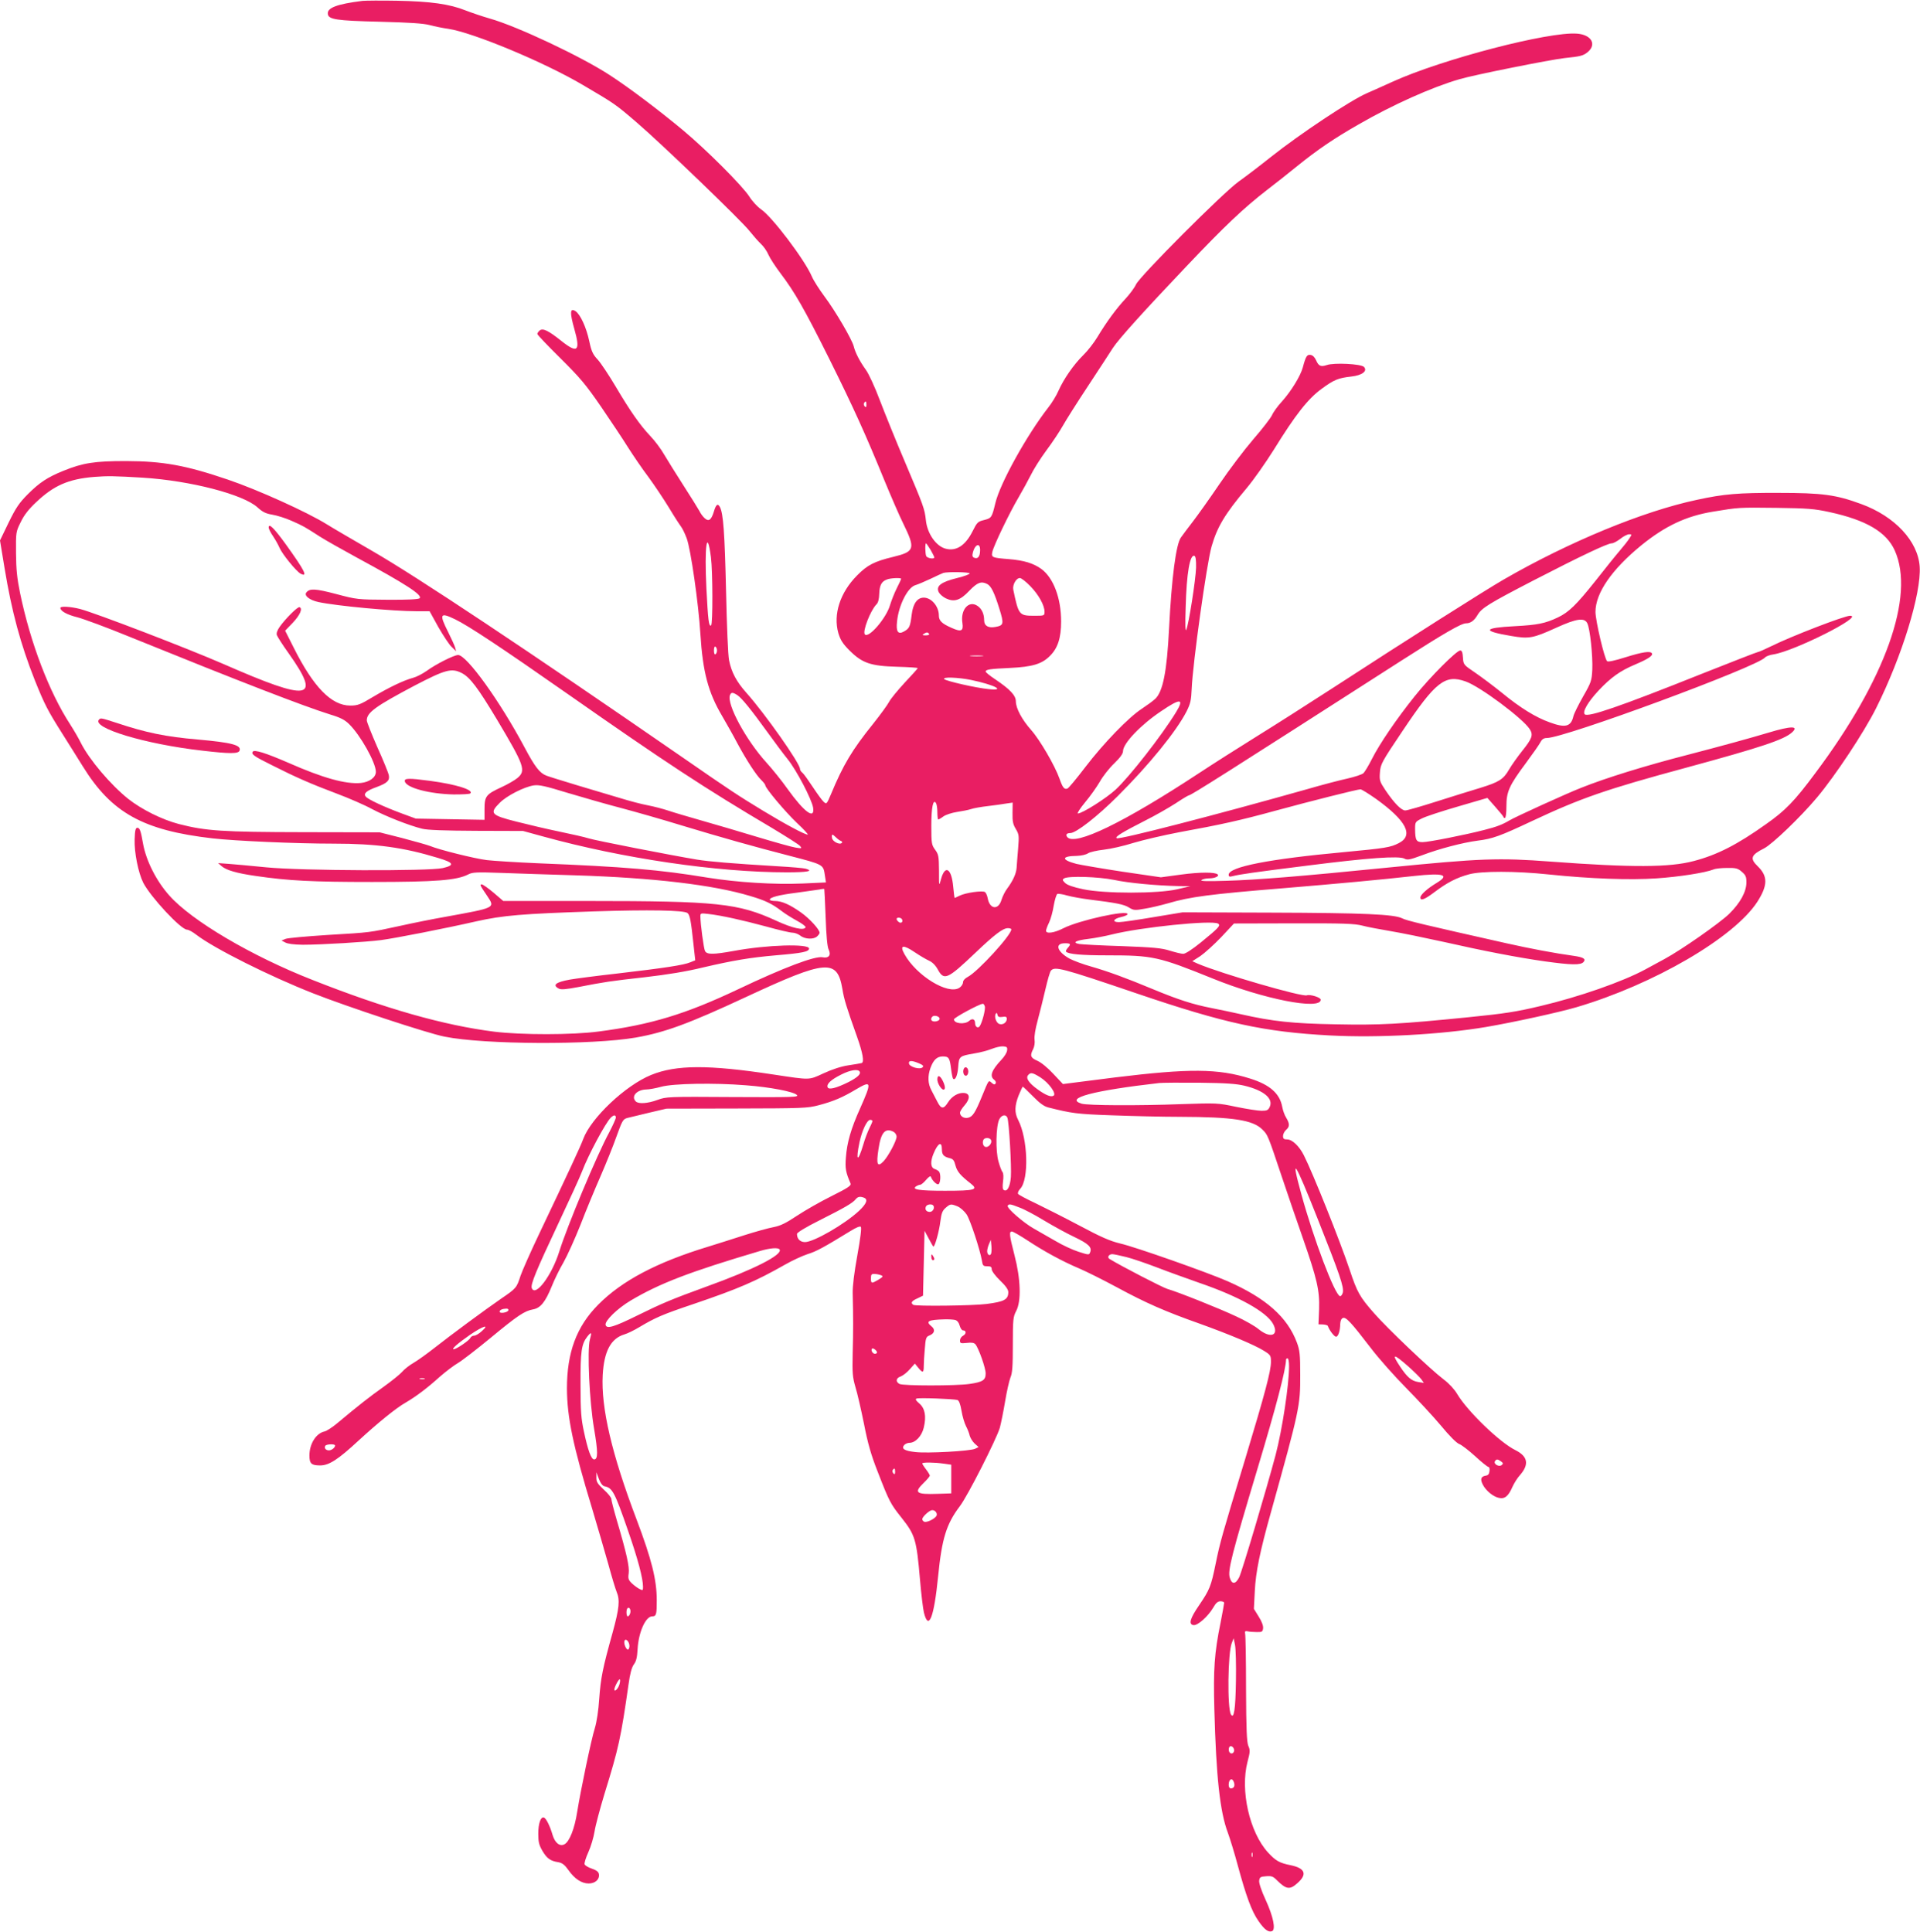 <?xml version="1.0" standalone="no"?>
<!DOCTYPE svg PUBLIC "-//W3C//DTD SVG 20010904//EN"
 "http://www.w3.org/TR/2001/REC-SVG-20010904/DTD/svg10.dtd">
<svg version="1.0" xmlns="http://www.w3.org/2000/svg"
 width="1272pt" height="1280pt" viewBox="0 0 1272 1280"
 preserveAspectRatio="xMidYMid meet">
<g transform="translate(0,1280) scale(0.1,-0.1)"
fill="#e91e63" stroke="none">
<path d="M2400 12794 c-168 -21 -234 -46 -228 -87 5 -36 55 -44 344 -51 196
-5 288 -11 330 -22 33 -9 88 -20 124 -25 162 -24 636 -221 893 -373 209 -123
213 -125 357 -249 161 -138 694 -651 745 -717 24 -30 57 -68 75 -85 18 -16 41
-49 51 -73 10 -23 46 -78 79 -122 95 -125 160 -239 324 -568 162 -326 241
-501 366 -807 43 -104 98 -232 124 -284 82 -168 77 -186 -67 -221 -125 -30
-171 -54 -239 -123 -113 -114 -159 -258 -124 -382 14 -46 29 -70 74 -115 84
-84 140 -103 315 -108 75 -2 137 -6 137 -9 0 -3 -39 -46 -86 -96 -47 -51 -94
-108 -104 -128 -10 -19 -57 -84 -104 -143 -141 -175 -200 -274 -281 -469 -28
-66 -29 -67 -48 -50 -11 10 -43 54 -72 98 -29 44 -59 86 -68 94 -10 7 -17 19
-17 26 0 37 -231 365 -354 503 -67 75 -100 137 -116 217 -7 34 -15 232 -20
460 -9 384 -18 514 -41 556 -14 26 -26 16 -40 -32 -17 -55 -34 -67 -60 -43
-12 10 -28 32 -36 49 -9 16 -55 91 -103 165 -48 74 -105 167 -128 205 -22 39
-64 95 -93 125 -68 72 -133 164 -231 330 -44 74 -97 154 -118 177 -32 34 -42
55 -56 122 -20 93 -59 177 -91 199 -37 24 -39 -8 -8 -118 42 -147 22 -165 -86
-79 -85 68 -123 87 -144 69 -8 -7 -15 -17 -15 -23 0 -6 69 -78 153 -161 131
-130 168 -174 269 -321 64 -94 145 -215 179 -270 35 -55 95 -143 135 -196 39
-53 99 -143 134 -200 34 -57 71 -114 81 -127 10 -13 27 -48 38 -78 27 -70 79
-435 91 -634 16 -254 52 -388 144 -544 29 -50 75 -131 101 -181 61 -113 126
-213 159 -244 14 -14 26 -29 26 -34 0 -19 132 -176 210 -250 45 -42 77 -77 71
-77 -20 0 -149 69 -294 157 -168 102 -218 135 -527 349 -1045 722 -1770 1204
-2065 1374 -126 73 -262 152 -300 176 -132 82 -460 230 -655 296 -279 95 -428
122 -675 123 -209 0 -286 -12 -416 -65 -106 -43 -158 -78 -234 -154 -59 -59
-80 -91 -128 -189 l-57 -118 30 -182 c48 -291 106 -505 201 -745 64 -159 85
-200 181 -352 43 -69 105 -166 136 -217 191 -309 399 -425 860 -478 148 -17
550 -35 803 -35 282 0 463 -25 692 -95 104 -31 112 -48 30 -67 -94 -21 -935
-18 -1168 5 -99 10 -211 20 -250 23 l-70 5 23 -20 c31 -27 100 -47 225 -65
218 -32 376 -40 772 -40 422 0 561 11 637 50 29 15 56 16 223 10 104 -4 325
-11 490 -16 510 -16 911 -63 1155 -137 99 -29 144 -51 206 -98 24 -19 71 -48
104 -66 33 -18 59 -37 57 -43 -9 -24 -88 -6 -194 43 -252 116 -392 131 -1243
131 l-566 0 -64 55 c-36 30 -71 55 -78 55 -15 0 -13 -5 36 -77 53 -80 57 -77
-278 -138 -80 -14 -215 -41 -300 -60 -208 -45 -191 -43 -478 -60 -139 -9 -265
-20 -280 -26 l-27 -11 25 -13 c16 -9 57 -14 115 -15 122 0 422 18 520 31 97
13 424 77 630 124 179 40 302 50 780 66 362 12 598 8 620 -11 16 -13 23 -54
39 -204 l12 -109 -32 -13 c-45 -19 -172 -38 -479 -74 -143 -16 -287 -35 -320
-41 -93 -17 -117 -36 -74 -59 15 -9 47 -6 132 10 175 34 208 39 440 65 147 17
272 37 386 65 198 46 309 65 481 80 178 15 220 24 220 45 0 33 -279 25 -499
-16 -134 -24 -177 -25 -190 -1 -9 16 -31 183 -31 232 0 19 4 20 53 14 88 -10
226 -41 382 -83 82 -23 160 -41 175 -41 15 0 39 -9 53 -20 30 -24 89 -26 111
-4 9 8 16 19 16 23 0 22 -66 94 -122 134 -75 53 -128 77 -174 77 -19 0 -34 4
-34 9 0 15 59 31 179 46 64 9 131 18 149 21 17 4 33 5 33 3 1 -2 5 -87 9 -189
4 -119 11 -195 20 -212 18 -37 0 -59 -40 -51 -51 10 -257 -68 -558 -211 -350
-166 -580 -236 -927 -281 -173 -23 -512 -23 -690 -1 -334 42 -722 152 -1205
343 -403 158 -800 392 -948 559 -86 96 -153 229 -174 342 -15 87 -22 107 -38
107 -12 0 -16 -17 -18 -77 -3 -86 24 -221 57 -287 49 -95 250 -311 290 -311
10 0 38 -15 62 -34 119 -91 486 -275 774 -388 223 -88 761 -266 871 -287 261
-53 978 -56 1266 -6 193 34 349 91 731 269 533 248 604 254 638 52 11 -67 25
-114 97 -316 38 -107 49 -169 30 -174 -7 -2 -47 -9 -88 -15 -47 -7 -108 -27
-164 -53 -100 -46 -84 -45 -331 -8 -433 66 -646 65 -812 -3 -169 -69 -397
-284 -449 -424 -17 -47 -90 -204 -294 -633 -56 -118 -111 -242 -122 -275 -25
-78 -28 -82 -128 -150 -110 -76 -332 -240 -440 -325 -47 -37 -109 -82 -138
-99 -30 -17 -65 -45 -79 -62 -14 -16 -70 -61 -123 -99 -93 -66 -168 -125 -304
-239 -33 -28 -72 -53 -86 -56 -56 -12 -100 -82 -100 -159 0 -54 13 -66 71 -66
59 0 119 39 256 166 123 113 246 214 310 250 70 41 143 96 225 170 40 35 95
77 123 93 27 16 124 91 215 166 179 148 225 179 282 189 49 9 81 49 123 152
17 43 52 115 78 159 25 44 76 157 113 250 36 94 96 238 132 320 36 83 84 201
106 264 38 105 43 115 71 123 17 4 82 20 145 35 l115 27 465 1 c441 1 469 2
545 22 98 26 156 51 245 104 105 62 107 52 28 -126 -60 -133 -87 -226 -94
-325 -6 -71 -1 -98 31 -172 5 -14 -17 -29 -125 -83 -73 -36 -176 -95 -229
-130 -75 -50 -110 -67 -156 -76 -33 -6 -120 -30 -195 -54 -74 -24 -182 -58
-240 -76 -338 -103 -570 -225 -727 -384 -144 -145 -207 -317 -207 -555 1 -192
40 -379 168 -800 35 -118 83 -282 106 -364 22 -81 47 -164 55 -183 23 -55 18
-108 -26 -269 -67 -240 -79 -302 -89 -439 -5 -78 -17 -156 -29 -195 -24 -76
-94 -412 -117 -555 -17 -111 -51 -197 -84 -215 -31 -17 -63 8 -79 61 -17 59
-43 112 -58 116 -21 7 -37 -40 -37 -108 0 -53 5 -74 27 -112 30 -51 53 -68
106 -76 26 -5 42 -17 66 -51 41 -59 88 -90 135 -90 43 0 73 27 68 61 -2 16
-15 26 -46 37 -24 8 -46 21 -49 29 -3 7 8 44 25 81 17 37 35 99 41 137 6 39
36 151 66 250 94 304 108 368 159 724 10 72 21 113 35 132 16 21 22 47 25 101
6 112 53 218 97 218 27 0 30 12 30 107 0 137 -35 273 -133 533 -165 434 -237
742 -225 960 9 157 54 241 143 268 21 6 66 28 99 48 106 63 150 83 361 154
297 101 410 150 604 260 47 27 114 58 150 70 59 18 106 44 284 153 37 23 63
34 69 28 6 -6 -3 -78 -23 -188 -21 -116 -32 -204 -31 -253 4 -158 4 -250 0
-395 -3 -133 -1 -159 18 -225 13 -41 38 -152 57 -245 25 -129 47 -206 90 -315
78 -201 85 -214 159 -307 90 -114 99 -143 122 -410 8 -95 20 -193 26 -218 31
-124 67 -34 94 240 25 252 55 347 144 465 52 68 243 445 265 520 8 30 24 109
35 175 11 66 27 137 35 157 13 29 16 77 16 218 0 168 2 184 22 223 35 65 30
213 -11 370 -34 132 -37 157 -17 157 7 0 54 -27 103 -59 112 -74 232 -139 343
-186 47 -20 159 -76 250 -125 190 -103 320 -160 546 -240 200 -72 364 -141
427 -180 45 -28 47 -32 47 -74 0 -60 -38 -204 -170 -641 -157 -517 -167 -554
-196 -695 -31 -152 -40 -173 -109 -275 -62 -90 -72 -128 -38 -133 27 -4 95 56
130 115 18 32 31 43 49 43 13 0 24 -5 24 -10 0 -6 -11 -66 -24 -133 -41 -200
-48 -309 -41 -572 12 -448 37 -681 90 -820 14 -38 44 -136 66 -218 54 -199 91
-301 136 -365 39 -57 66 -77 90 -68 26 10 9 96 -42 207 -28 60 -45 112 -43
127 3 24 8 27 46 30 36 3 47 -1 73 -28 60 -59 84 -63 133 -19 68 59 54 100
-43 120 -75 15 -99 29 -150 84 -123 134 -186 412 -136 602 17 64 18 77 5 105
-10 26 -14 107 -15 378 0 190 -3 354 -6 365 -3 16 0 19 16 16 11 -3 38 -5 60
-5 36 -1 40 2 43 25 2 16 -9 46 -29 77 l-32 52 6 117 c6 126 34 263 107 523
188 675 195 705 194 910 0 134 -3 163 -22 214 -63 169 -205 295 -460 407 -135
59 -611 227 -712 250 -66 16 -126 42 -270 119 -102 54 -233 120 -291 148 -58
27 -110 55 -114 61 -4 7 2 22 14 34 59 63 51 332 -14 457 -25 47 -23 95 4 163
13 31 25 57 27 57 2 0 32 -29 67 -64 45 -46 74 -67 102 -74 155 -39 189 -44
419 -52 132 -5 336 -10 451 -10 355 -1 485 -21 548 -84 36 -36 35 -32 130
-316 36 -107 97 -287 137 -400 96 -276 113 -349 109 -475 l-4 -100 30 -1 c16
-1 30 -5 32 -10 10 -29 45 -75 56 -71 14 4 25 39 26 85 1 20 7 35 18 39 20 8
55 -30 183 -197 52 -69 158 -188 234 -265 76 -77 181 -190 232 -251 55 -67
104 -116 121 -122 15 -5 63 -42 106 -81 42 -39 82 -71 88 -71 6 0 9 -12 7 -27
-2 -20 -9 -29 -26 -31 -31 -5 -37 -24 -18 -60 20 -39 68 -79 106 -87 39 -9 63
11 90 73 11 24 33 60 50 78 62 71 52 124 -30 165 -104 51 -319 259 -386 372
-18 31 -54 70 -90 97 -86 65 -375 340 -461 439 -95 108 -112 138 -162 289 -66
196 -242 636 -303 757 -30 60 -77 105 -110 105 -22 0 -28 4 -28 23 0 12 9 30
20 40 25 21 25 41 1 81 -11 17 -22 49 -26 71 -16 89 -82 148 -215 189 -210 66
-402 67 -892 7 l-346 -44 -64 68 c-37 40 -80 75 -105 86 -46 20 -51 34 -28 78
8 17 12 42 9 62 -3 21 5 71 21 129 14 52 37 145 51 205 14 61 30 116 36 123
26 30 67 20 570 -151 582 -198 845 -255 1279 -278 319 -17 737 6 1034 56 182
31 483 97 599 131 512 151 1044 461 1198 698 70 109 71 170 3 236 -54 52 -45
75 43 119 54 28 239 205 349 336 121 144 312 432 392 592 172 344 300 761 289
938 -11 169 -165 334 -387 415 -168 62 -259 74 -546 74 -267 1 -364 -7 -543
-46 -355 -75 -847 -278 -1280 -528 -123 -71 -625 -389 -1142 -725 -151 -98
-374 -240 -495 -315 -121 -75 -292 -184 -380 -242 -500 -329 -823 -485 -874
-425 -13 16 -5 27 20 27 38 0 179 110 314 245 208 207 389 430 456 561 26 52
31 75 34 150 7 168 99 829 132 944 37 128 87 213 231 384 48 57 129 173 181
256 144 233 226 337 316 403 83 61 110 72 198 82 72 8 109 37 83 64 -20 20
-199 29 -246 12 -40 -13 -54 -7 -71 32 -9 20 -22 33 -36 35 -24 4 -32 -8 -52
-83 -15 -56 -77 -157 -137 -224 -29 -31 -59 -73 -67 -92 -8 -18 -64 -91 -124
-160 -60 -70 -160 -202 -223 -295 -63 -93 -142 -204 -175 -247 -33 -43 -70
-92 -81 -108 -33 -44 -62 -269 -79 -604 -14 -285 -41 -419 -92 -466 -16 -15
-55 -43 -88 -65 -87 -56 -254 -229 -374 -386 -58 -76 -111 -140 -119 -143 -21
-8 -32 6 -53 66 -30 85 -130 257 -187 321 -62 70 -102 145 -102 191 0 39 -39
80 -137 146 -35 23 -63 46 -63 51 0 14 30 18 160 24 149 7 213 26 266 80 52
51 74 120 74 228 0 155 -51 289 -131 348 -53 38 -116 57 -214 65 -113 9 -118
11 -111 47 8 40 114 261 174 362 26 45 62 110 80 146 17 36 64 111 104 165 41
55 90 129 110 165 20 36 96 156 170 268 73 111 145 221 160 245 37 58 205 244
487 541 255 269 381 388 536 508 55 42 145 113 200 158 131 106 239 180 405
275 225 130 486 247 669 300 97 29 605 130 696 140 106 11 124 15 155 41 59
51 22 114 -72 121 -186 15 -896 -170 -1223 -319 -60 -27 -137 -62 -170 -76
-108 -47 -441 -268 -635 -422 -74 -59 -171 -133 -215 -164 -106 -77 -654 -626
-679 -681 -10 -22 -42 -65 -70 -95 -58 -62 -124 -151 -186 -254 -23 -38 -65
-92 -94 -120 -62 -61 -128 -156 -163 -234 -13 -31 -44 -82 -68 -112 -143 -184
-321 -505 -351 -635 -23 -95 -25 -98 -75 -111 -41 -10 -46 -15 -76 -75 -47
-93 -107 -133 -177 -115 -64 16 -123 100 -132 189 -8 76 -16 96 -137 382 -61
143 -136 329 -168 413 -32 85 -73 175 -93 202 -41 57 -70 114 -80 155 -11 45
-122 235 -194 331 -34 46 -72 105 -83 131 -47 111 -264 397 -337 446 -23 16
-59 54 -78 85 -46 71 -281 307 -439 439 -161 134 -357 282 -485 365 -186 122
-614 324 -795 375 -49 14 -122 39 -161 54 -105 42 -232 60 -454 64 -107 2
-211 1 -230 -1z m3340 -2676 c0 -16 -3 -19 -11 -11 -6 6 -8 16 -5 22 11 17 16
13 16 -11z m-4795 -483 c318 -20 667 -111 761 -197 33 -30 54 -41 97 -48 31
-5 89 -23 129 -41 77 -34 84 -38 188 -105 36 -23 146 -85 245 -139 323 -175
436 -248 415 -269 -7 -7 -77 -11 -213 -10 -199 1 -204 2 -340 38 -137 36 -175
38 -197 11 -18 -21 20 -51 79 -64 121 -26 496 -61 651 -61 l86 0 58 -105 c33
-57 72 -117 89 -132 l29 -28 -7 25 c-4 14 -25 60 -46 102 -61 121 -54 133 47
84 87 -42 303 -185 749 -497 634 -444 909 -625 1351 -886 93 -56 177 -109 185
-119 13 -16 11 -17 -31 -10 -25 4 -139 36 -255 71 -115 35 -282 84 -370 109
-88 25 -186 54 -218 65 -33 11 -93 27 -135 35 -43 8 -122 29 -177 46 -55 16
-183 55 -285 85 -102 31 -197 60 -211 66 -44 17 -76 59 -145 189 -162 304
-382 610 -439 610 -27 0 -148 -61 -208 -105 -27 -19 -67 -40 -90 -46 -63 -17
-157 -62 -265 -126 -86 -52 -102 -58 -152 -58 -124 0 -243 122 -374 383 l-57
113 51 53 c48 51 67 95 44 103 -12 4 -91 -74 -131 -130 -16 -23 -23 -42 -19
-55 4 -11 38 -65 77 -119 221 -312 145 -325 -430 -73 -241 105 -848 338 -951
365 -64 16 -130 20 -130 7 0 -21 44 -45 112 -62 40 -10 197 -68 348 -130 730
-296 1145 -457 1330 -515 64 -19 95 -35 123 -63 74 -72 177 -255 177 -316 0
-37 -42 -68 -100 -74 -99 -9 -249 32 -480 134 -150 65 -226 89 -236 73 -10
-17 8 -30 129 -90 156 -79 259 -124 432 -189 77 -29 181 -74 230 -101 93 -49
246 -109 331 -130 33 -9 153 -13 359 -14 l310 -1 135 -37 c526 -145 1150 -237
1613 -237 136 0 180 8 125 24 -13 4 -95 11 -183 16 -315 19 -453 31 -536 44
-174 29 -676 127 -719 141 -25 8 -112 28 -195 45 -82 17 -210 47 -284 66 -170
43 -180 55 -110 125 47 47 161 105 225 115 36 5 76 -4 226 -50 101 -30 260
-76 353 -100 94 -25 274 -76 400 -115 264 -80 481 -141 710 -200 234 -61 229
-58 240 -132 l7 -46 -154 -7 c-190 -8 -432 7 -631 39 -313 52 -549 72 -1122
95 -143 6 -296 16 -340 21 -81 10 -318 69 -377 94 -18 7 -100 30 -183 52
l-150 38 -505 1 c-537 1 -646 8 -825 54 -111 29 -246 96 -336 167 -116 93
-257 259 -313 370 -14 29 -46 84 -71 123 -139 214 -263 538 -332 870 -20 98
-26 155 -27 265 -1 139 -1 141 32 207 22 46 53 85 101 130 117 111 214 154
385 168 89 7 137 6 321 -5z m11175 -228 c244 -53 378 -132 433 -255 135 -301
-62 -855 -526 -1474 -138 -186 -199 -249 -326 -338 -192 -137 -326 -205 -479
-245 -161 -43 -408 -44 -947 -4 -347 26 -463 22 -1085 -40 -568 -57 -860 -81
-1065 -87 -129 -4 -176 -3 -165 5 8 6 31 11 50 11 38 0 69 14 57 26 -16 16
-117 16 -243 -1 l-133 -18 -253 37 c-138 21 -277 45 -307 52 -102 27 -100 52
4 53 29 1 60 8 73 17 12 8 59 19 105 24 45 5 133 25 196 45 63 19 200 51 305
71 275 50 405 79 631 141 246 67 549 143 568 143 8 0 54 -29 104 -64 200 -144
250 -241 151 -292 -56 -29 -88 -34 -363 -60 -499 -46 -765 -98 -765 -150 0
-13 6 -15 28 -9 48 12 130 24 497 70 402 51 602 65 639 46 20 -11 36 -8 117
22 116 44 270 84 369 97 98 12 150 31 360 130 324 152 487 209 1027 355 493
134 642 184 695 232 49 44 -5 44 -154 -1 -127 -38 -298 -85 -528 -145 -288
-74 -550 -155 -715 -221 -95 -37 -439 -194 -475 -216 -45 -27 -86 -43 -166
-63 -127 -33 -370 -81 -409 -81 -42 0 -49 12 -50 85 0 49 1 50 45 72 25 13
132 48 239 79 l195 57 52 -59 c29 -33 53 -62 54 -66 0 -5 5 -8 10 -8 6 0 10
33 10 78 0 97 19 138 130 287 45 61 88 122 96 138 10 19 22 27 42 27 117 0
1397 473 1446 534 6 7 31 17 55 20 137 21 605 256 508 256 -38 0 -390 -136
-521 -201 -43 -21 -83 -39 -89 -39 -5 0 -172 -65 -371 -144 -545 -218 -756
-290 -777 -269 -17 17 22 83 92 158 81 86 142 130 242 172 85 36 120 59 111
74 -10 17 -63 9 -175 -26 -73 -23 -116 -32 -122 -26 -18 18 -76 265 -77 326 0
125 107 281 304 442 158 128 297 194 476 223 170 28 166 28 420 25 206 -3 249
-6 350 -28z m-1325 -174 c-10 -16 -39 -53 -65 -83 -26 -30 -98 -120 -161 -200
-125 -157 -176 -207 -248 -241 -84 -40 -135 -50 -284 -58 -213 -11 -221 -32
-25 -65 118 -20 143 -16 299 55 134 61 186 68 205 29 18 -36 37 -217 33 -308
-4 -72 -7 -83 -61 -177 -31 -55 -60 -113 -64 -130 -16 -70 -53 -80 -158 -41
-92 33 -193 95 -315 195 -58 47 -140 108 -181 136 -74 50 -75 52 -78 98 -2 34
-7 47 -18 47 -24 0 -200 -176 -303 -305 -120 -150 -231 -313 -282 -414 -21
-42 -47 -85 -56 -94 -10 -9 -59 -25 -108 -36 -50 -11 -169 -42 -265 -70 -591
-167 -1244 -336 -1262 -325 -14 9 38 40 187 116 66 33 157 85 202 114 45 30
85 54 89 54 14 0 238 142 1404 890 290 186 401 250 433 250 29 0 53 17 75 54
28 48 74 76 377 233 310 160 485 243 513 243 11 0 36 14 57 30 21 17 47 30 58
30 19 0 19 -1 2 -27z m-6085 -125 c12 -93 13 -445 1 -452 -15 -10 -20 33 -31
244 -14 282 4 407 30 208z m1455 49 c14 -24 25 -47 25 -50 0 -14 -48 -6 -54 9
-7 18 -8 84 -1 84 2 0 16 -20 30 -43z m328 -7 c-1 -38 -15 -55 -38 -46 -13 5
-15 13 -10 34 15 59 51 69 48 12z m1431 -111 c-2 -77 -48 -374 -65 -412 -6
-15 -8 34 -4 148 6 227 28 353 58 342 8 -3 12 -27 11 -78z m-1500 -38 c3 -5
-34 -19 -83 -31 -107 -26 -143 -54 -121 -95 7 -13 28 -31 47 -40 55 -26 95
-13 155 51 53 55 79 65 119 44 26 -14 47 -58 80 -164 31 -100 29 -110 -26
-120 -47 -9 -75 7 -75 44 0 43 -16 77 -45 96 -57 38 -113 -26 -99 -114 8 -54
-8 -61 -72 -32 -64 28 -84 47 -84 82 0 60 -49 118 -100 118 -43 0 -71 -39 -80
-112 -10 -81 -15 -91 -49 -111 -41 -24 -56 -4 -48 66 11 108 71 226 122 240
17 5 62 24 100 42 39 19 77 36 85 39 28 8 169 6 174 -3z m-454 -36 c0 -3 -13
-32 -29 -63 -16 -32 -36 -83 -45 -113 -25 -85 -140 -219 -166 -193 -18 18 36
158 76 199 12 11 18 35 19 71 2 56 15 81 50 94 22 10 95 13 95 5z m855 -48
c56 -57 95 -128 95 -170 0 -27 -1 -27 -68 -27 -100 0 -104 4 -139 173 -6 32
19 77 44 77 9 0 40 -24 68 -53z m-670 -317 c4 -6 -6 -10 -22 -10 -22 0 -25 2
-13 10 19 12 27 12 35 0z m-1405 -110 c0 -10 -4 -22 -10 -25 -6 -4 -10 7 -10
25 0 18 4 29 10 25 6 -3 10 -15 10 -25z m1758 -37 c-21 -2 -55 -2 -75 0 -21 2
-4 4 37 4 41 0 58 -2 38 -4z m-3448 -113 c54 -28 106 -97 232 -307 183 -307
194 -339 136 -388 -18 -15 -65 -42 -104 -60 -104 -48 -114 -60 -114 -146 l0
-71 -227 4 -228 4 -90 33 c-119 44 -227 94 -242 113 -17 20 5 39 72 63 70 26
88 43 81 78 -3 16 -37 100 -76 186 -38 87 -70 167 -70 178 0 52 59 94 318 231
204 106 244 117 312 82z m3372 -45 c158 -33 236 -74 117 -61 -83 8 -280 53
-293 66 -16 16 91 12 176 -5z m3277 -10 c96 -33 382 -247 426 -317 24 -38 15
-62 -50 -143 -31 -39 -70 -94 -87 -123 -38 -66 -66 -84 -193 -123 -55 -16
-184 -57 -286 -89 -103 -33 -197 -60 -209 -60 -26 0 -74 49 -132 135 -37 56
-40 64 -36 117 4 55 11 68 150 275 219 327 282 376 417 328z m-4824 -91 c29
-19 90 -94 202 -249 43 -60 102 -139 131 -175 59 -73 160 -266 169 -322 12
-82 -60 -28 -169 124 -38 54 -102 133 -141 176 -134 147 -264 387 -241 446 8
20 18 20 49 0z m2905 -115 c-94 -153 -307 -426 -399 -511 -63 -58 -221 -158
-250 -158 -7 0 14 33 47 73 33 39 77 101 98 137 20 36 63 91 96 122 39 38 58
64 58 81 0 51 118 175 253 265 129 88 155 85 97 -9z m-1580 -661 c0 -27 3 -48
6 -48 3 0 19 9 35 21 16 11 56 24 89 29 33 5 75 13 93 19 17 6 68 15 112 20
44 5 99 13 122 17 l42 6 -1 -68 c-1 -56 3 -76 22 -107 21 -36 22 -44 15 -130
-4 -51 -9 -108 -10 -128 -3 -39 -25 -86 -62 -136 -14 -18 -31 -52 -38 -75 -20
-69 -77 -64 -91 8 -3 18 -11 37 -18 43 -15 12 -130 -4 -169 -24 -17 -8 -31
-15 -32 -15 -2 0 -6 34 -10 75 -11 122 -54 148 -81 49 -13 -49 -13 -49 -13 57
-1 96 -3 108 -26 139 -23 32 -25 41 -25 158 0 122 12 181 31 151 5 -8 9 -35 9
-61z m-671 -167 c10 -10 25 -21 32 -23 8 -3 11 -9 6 -13 -14 -15 -62 9 -65 33
-4 27 2 28 27 3z m6000 -227 c26 -22 31 -33 31 -70 0 -63 -41 -137 -114 -209
-64 -62 -317 -239 -428 -299 -35 -19 -93 -50 -129 -70 -150 -81 -439 -182
-694 -242 -159 -38 -236 -50 -475 -74 -460 -46 -587 -53 -882 -47 -283 5 -416
19 -628 67 -52 12 -140 30 -195 41 -122 24 -219 55 -390 126 -175 73 -296 117
-407 149 -51 14 -115 38 -142 52 -83 46 -101 102 -31 102 39 0 42 -5 18 -32
-9 -10 -14 -21 -10 -24 16 -16 100 -24 272 -24 303 0 339 -8 700 -154 335
-136 715 -211 715 -140 0 15 -70 37 -92 29 -31 -12 -565 143 -721 209 l-38 17
53 34 c29 20 91 76 138 125 l85 91 395 1 c330 1 405 -2 455 -15 33 -9 119 -25
190 -37 72 -12 227 -44 345 -70 274 -62 498 -105 675 -130 173 -24 238 -26
256 -4 17 20 0 31 -61 40 -131 18 -294 49 -450 84 -547 123 -662 150 -690 165
-53 27 -251 36 -870 38 l-585 2 -193 -32 c-106 -18 -209 -33 -229 -33 -48 0
-38 22 15 34 23 5 42 13 42 19 0 30 -321 -41 -424 -93 -62 -32 -116 -39 -116
-17 0 7 9 32 20 54 11 23 25 73 31 113 7 39 18 74 24 77 7 2 37 -2 66 -11 30
-8 95 -20 144 -26 177 -22 231 -32 264 -53 31 -19 39 -20 105 -8 39 6 109 23
155 36 146 43 275 60 766 100 338 28 654 57 865 81 194 21 237 8 148 -46 -63
-38 -108 -79 -108 -97 0 -24 29 -13 95 37 82 62 146 95 228 117 80 22 311 22
527 -1 278 -29 539 -38 715 -26 148 10 322 37 377 59 13 6 53 10 90 10 57 1
71 -2 97 -25z m-4159 -54 c97 -21 282 -38 425 -41 l80 -1 -85 -20 c-128 -30
-483 -30 -624 0 -67 14 -106 28 -120 42 -18 18 -19 22 -6 30 27 17 228 11 330
-10z m-1405 -260 c11 -17 -5 -32 -21 -19 -8 6 -14 15 -14 20 0 12 27 11 35 -1z
m2095 -30 c19 -12 4 -28 -115 -125 -58 -47 -102 -75 -116 -75 -13 0 -53 10
-89 21 -54 17 -106 22 -315 30 -137 4 -265 11 -284 14 -51 9 -25 24 60 34 41
5 110 18 154 29 190 48 666 97 705 72z m-1370 -38 c0 -38 -221 -279 -287 -314
-21 -11 -33 -25 -33 -37 0 -11 -11 -28 -24 -36 -75 -49 -285 80 -364 223 -34
61 -9 65 69 12 34 -23 77 -48 95 -56 20 -9 41 -29 56 -56 42 -78 64 -68 250
109 127 121 182 163 215 163 12 0 23 -3 23 -8z m-176 -509 c7 -16 -16 -106
-33 -132 -11 -17 -31 -6 -31 19 0 27 -18 35 -39 16 -28 -26 -101 -19 -101 10
0 11 168 102 191 103 4 1 10 -6 13 -16z m117 -71 c22 4 29 1 29 -13 0 -23 -25
-42 -49 -34 -21 6 -36 49 -24 68 5 8 9 6 11 -6 3 -15 11 -18 33 -15z m-416
-12 c0 -9 -11 -16 -27 -18 -27 -3 -38 14 -21 32 12 12 48 2 48 -14z m447 -210
c-1 -14 -18 -41 -36 -60 -67 -71 -82 -111 -49 -135 9 -7 13 -17 9 -24 -6 -9
-12 -8 -26 4 -21 19 -18 24 -64 -88 -45 -110 -62 -136 -92 -143 -27 -7 -54 10
-54 33 0 9 14 31 31 50 37 43 36 77 -3 81 -38 4 -82 -21 -108 -63 -28 -45 -45
-44 -69 3 -10 20 -28 55 -40 77 -24 45 -26 93 -7 148 20 55 44 77 82 77 40 0
46 -9 55 -83 4 -32 10 -61 13 -64 14 -15 30 21 34 77 5 71 8 73 107 90 39 6
90 20 115 30 25 10 59 18 75 17 26 -2 30 -6 27 -27z m-585 -85 c28 -12 34 -18
25 -27 -17 -17 -86 2 -90 25 -4 21 17 22 65 2z m-392 -55 c10 -17 -14 -39 -74
-70 -81 -40 -131 -53 -138 -34 -8 22 22 50 90 84 61 31 111 38 122 20z m1198
-39 c56 -36 108 -108 87 -121 -17 -11 -52 3 -106 42 -57 41 -80 74 -63 94 17
20 29 18 82 -15z m1352 -55 c128 -31 192 -85 167 -140 -10 -22 -18 -26 -54
-26 -24 0 -99 12 -168 26 -123 26 -128 26 -365 18 -289 -11 -619 -9 -659 3
-117 36 77 87 514 137 19 2 139 3 265 2 176 -2 246 -7 300 -20z m-3304 3 c160
-12 316 -42 338 -64 15 -15 -20 -16 -424 -14 -431 3 -441 2 -499 -19 -65 -24
-126 -28 -144 -10 -33 33 6 77 68 79 19 0 64 8 100 18 79 22 351 27 561 10z
m-861 -214 c0 -8 -20 -52 -44 -98 -81 -149 -278 -620 -331 -790 -50 -159 -158
-303 -182 -242 -9 24 29 116 174 424 74 157 146 314 159 349 42 110 155 321
190 356 20 20 34 20 34 1z m2594 -1 c11 -29 28 -326 23 -393 -5 -64 -24 -100
-47 -86 -8 5 -9 23 -5 56 4 29 3 55 -3 62 -6 7 -18 38 -27 71 -20 68 -17 233
5 279 15 30 44 36 54 11z m-894 -22 c0 -4 -9 -26 -20 -47 -11 -22 -30 -71 -41
-110 -36 -120 -51 -110 -25 16 17 79 50 149 71 149 8 0 15 -4 15 -8z m141 -72
c10 -6 19 -20 19 -31 0 -27 -53 -127 -86 -163 -41 -43 -50 -23 -34 80 16 111
45 144 101 114z m645 -55 c7 -18 -13 -45 -33 -45 -17 0 -27 24 -19 45 7 20 45
19 52 0z m-326 -59 c0 -37 11 -50 52 -60 22 -5 30 -15 38 -48 11 -41 33 -67
101 -120 52 -41 30 -48 -171 -48 -172 0 -223 8 -190 30 8 5 20 10 27 10 6 0
24 15 39 33 16 19 29 27 31 20 9 -26 40 -56 51 -49 13 8 16 65 4 82 -4 6 -17
14 -29 18 -28 9 -31 48 -8 103 29 70 55 83 55 29z m2490 -463 c146 -368 175
-452 166 -488 -4 -14 -12 -25 -19 -23 -35 10 -173 375 -255 673 -74 269 -46
227 108 -162z m-3006 141 c28 -11 17 -40 -33 -87 -94 -88 -300 -207 -358 -207
-32 0 -53 21 -53 54 0 9 57 44 151 91 165 83 217 113 238 139 14 17 29 20 55
10z m460 -53 c10 -16 -5 -41 -24 -41 -23 0 -34 16 -26 35 6 16 42 20 50 6z
m161 -5 c18 -8 45 -32 59 -53 24 -37 88 -231 101 -305 5 -34 9 -38 35 -38 23
0 30 -4 30 -20 0 -12 24 -44 55 -74 37 -35 55 -61 55 -77 0 -50 -27 -64 -144
-79 -96 -12 -468 -16 -485 -6 -20 13 -12 26 27 43 l37 18 5 215 5 215 28 -52
c15 -29 29 -53 31 -53 10 0 39 106 46 168 7 54 14 71 35 89 31 27 35 27 80 9z
m409 -7 c31 -11 104 -50 163 -86 60 -36 149 -85 200 -109 94 -45 119 -68 105
-102 -7 -18 -9 -18 -77 4 -38 12 -107 44 -152 71 -46 26 -111 64 -145 83 -69
39 -181 137 -172 151 8 13 17 12 78 -12z m-188 -306 c-8 -19 -26 -7 -26 17 0
10 5 31 12 47 l12 28 4 -39 c2 -21 1 -45 -2 -53z m-1401 28 c21 -35 -169 -132
-485 -246 -228 -83 -295 -111 -455 -190 -158 -78 -207 -93 -213 -63 -5 27 78
108 165 160 192 114 389 190 858 329 67 20 121 24 130 10z m2296 -50 c41 -10
133 -42 204 -69 72 -28 198 -73 280 -102 263 -90 446 -193 489 -272 42 -78
-18 -99 -97 -34 -24 20 -91 58 -148 84 -110 52 -386 162 -456 182 -32 10 -300
148 -382 198 -18 10 -6 32 18 32 10 0 51 -9 92 -19z m-1626 -120 c18 -7 17
-10 -15 -30 -46 -27 -50 -27 -50 9 0 25 4 30 23 29 12 0 31 -4 42 -8z m-2467
-233 c-5 -15 -58 -24 -58 -9 0 11 17 19 43 20 11 1 17 -4 15 -11z m2960 -64
c14 -4 25 -18 30 -38 5 -17 14 -31 22 -31 22 0 23 -23 1 -35 -12 -6 -21 -20
-21 -32 0 -19 4 -20 45 -16 32 4 48 1 57 -9 22 -27 68 -157 68 -193 0 -45 -19
-57 -107 -70 -91 -13 -439 -13 -464 0 -27 15 -24 39 9 50 15 6 42 27 60 48
l33 37 22 -27 c30 -37 37 -35 37 10 0 22 3 74 7 116 5 70 9 79 30 87 34 13 41
39 15 60 -42 34 -24 44 83 47 28 1 60 -1 73 -4z m-3136 -74 c-18 -17 -41 -30
-51 -30 -10 0 -21 -7 -25 -15 -6 -16 -93 -75 -110 -75 -18 0 28 40 107 95 88
60 134 74 79 25z m716 -56 c-19 -69 -3 -414 28 -592 26 -153 26 -202 0 -202
-19 0 -41 60 -67 182 -19 87 -23 136 -23 313 -1 221 6 269 45 319 27 34 31 30
17 -20z m1902 -85 c0 -5 -6 -9 -14 -9 -15 0 -28 24 -19 34 7 7 33 -13 33 -25z
m3519 -92 c39 -35 79 -74 88 -87 l16 -23 -38 6 c-44 7 -73 32 -120 103 -58 87
-44 87 54 1z m-789 1 c0 -124 -45 -420 -89 -588 -59 -222 -223 -775 -242 -812
-24 -47 -49 -47 -62 -1 -14 47 13 152 184 722 122 405 189 661 189 723 0 4 5
8 10 8 6 0 10 -24 10 -52z m-5727 -85 c-7 -2 -21 -2 -30 0 -10 3 -4 5 12 5 17
0 24 -2 18 -5z m3529 -139 c11 -3 20 -25 28 -72 6 -37 20 -83 30 -102 10 -19
21 -47 24 -62 4 -15 18 -38 32 -52 l27 -24 -22 -11 c-29 -16 -321 -32 -399
-22 -71 8 -92 22 -72 46 7 8 23 15 35 15 40 0 82 45 95 101 18 75 8 128 -30
160 -22 19 -28 28 -18 32 14 7 242 -2 270 -9z m-4122 -302 c0 -14 -23 -32 -41
-32 -21 0 -33 16 -24 30 7 12 65 14 65 2z m7724 -105 c15 -11 16 -15 4 -25
-18 -14 -55 8 -44 26 9 15 18 15 40 -1z m-3691 -15 l49 -7 0 -95 0 -95 -89 -3
c-145 -5 -161 7 -93 73 22 21 40 43 40 48 0 4 -11 23 -25 41 -14 18 -25 36
-25 39 0 9 78 8 143 -1z m-323 -54 c0 -16 -3 -19 -11 -11 -6 6 -8 16 -5 22 11
17 16 13 16 -11z m-1925 -96 c52 -10 67 -38 155 -292 66 -190 100 -318 100
-375 0 -23 -2 -25 -22 -14 -13 6 -36 23 -51 37 -24 23 -27 32 -22 67 6 43 -14
133 -79 353 -20 68 -36 131 -36 140 0 9 -22 37 -50 62 -42 39 -50 52 -49 81
l0 34 17 -45 c11 -29 25 -46 37 -48z m2200 -194 c-8 -20 -64 -48 -82 -41 -7 3
-13 11 -13 17 0 14 38 51 60 59 20 6 42 -16 35 -35z m-2030 -647 c-3 -12 -11
-21 -16 -21 -10 0 -12 43 -2 54 12 12 25 -11 18 -33z m-5 -217 c0 -13 -5 -24
-10 -24 -13 0 -29 41 -23 58 8 20 33 -6 33 -34z m4018 -234 c-3 -187 -13 -252
-33 -220 -25 41 -21 412 6 475 l12 30 9 -45 c5 -25 8 -133 6 -240z m-4088 -31
c-11 -25 -30 -40 -30 -24 0 18 33 78 37 67 3 -7 0 -26 -7 -43z m4074 -416 c8
-19 -8 -38 -23 -29 -16 10 -13 46 3 46 8 0 17 -8 20 -17z m1 -223 c8 -24 -1
-40 -21 -40 -8 0 -14 10 -14 23 0 40 24 51 35 17z m122 -492 c-3 -7 -5 -2 -5
12 0 14 2 19 5 13 2 -7 2 -19 0 -25z"/>
<path d="M1780 9304 c0 -8 13 -34 29 -57 16 -24 35 -58 43 -77 18 -42 110
-155 139 -171 52 -27 27 21 -98 195 -80 110 -113 142 -113 110z"/>
<path d="M657 8033 c-56 -55 304 -164 685 -207 181 -21 237 -21 245 0 14 37
-52 54 -277 74 -210 18 -343 45 -537 110 -99 32 -106 34 -116 23z"/>
<path d="M2682 7623 c8 -43 165 -84 325 -87 55 0 105 2 109 7 24 23 -94 60
-266 83 -143 19 -172 18 -168 -3z"/>
<path d="M6384 5716 c-8 -22 3 -49 19 -43 6 2 12 14 12 27 0 27 -22 39 -31 16z"/>
<path d="M6210 5647 c0 -25 26 -67 41 -67 14 0 11 27 -6 60 -18 36 -35 39 -35
7z"/>
<path d="M6170 4473 c0 -13 5 -23 10 -23 13 0 13 11 0 30 -8 12 -10 11 -10 -7z"/>
</g>
</svg>
